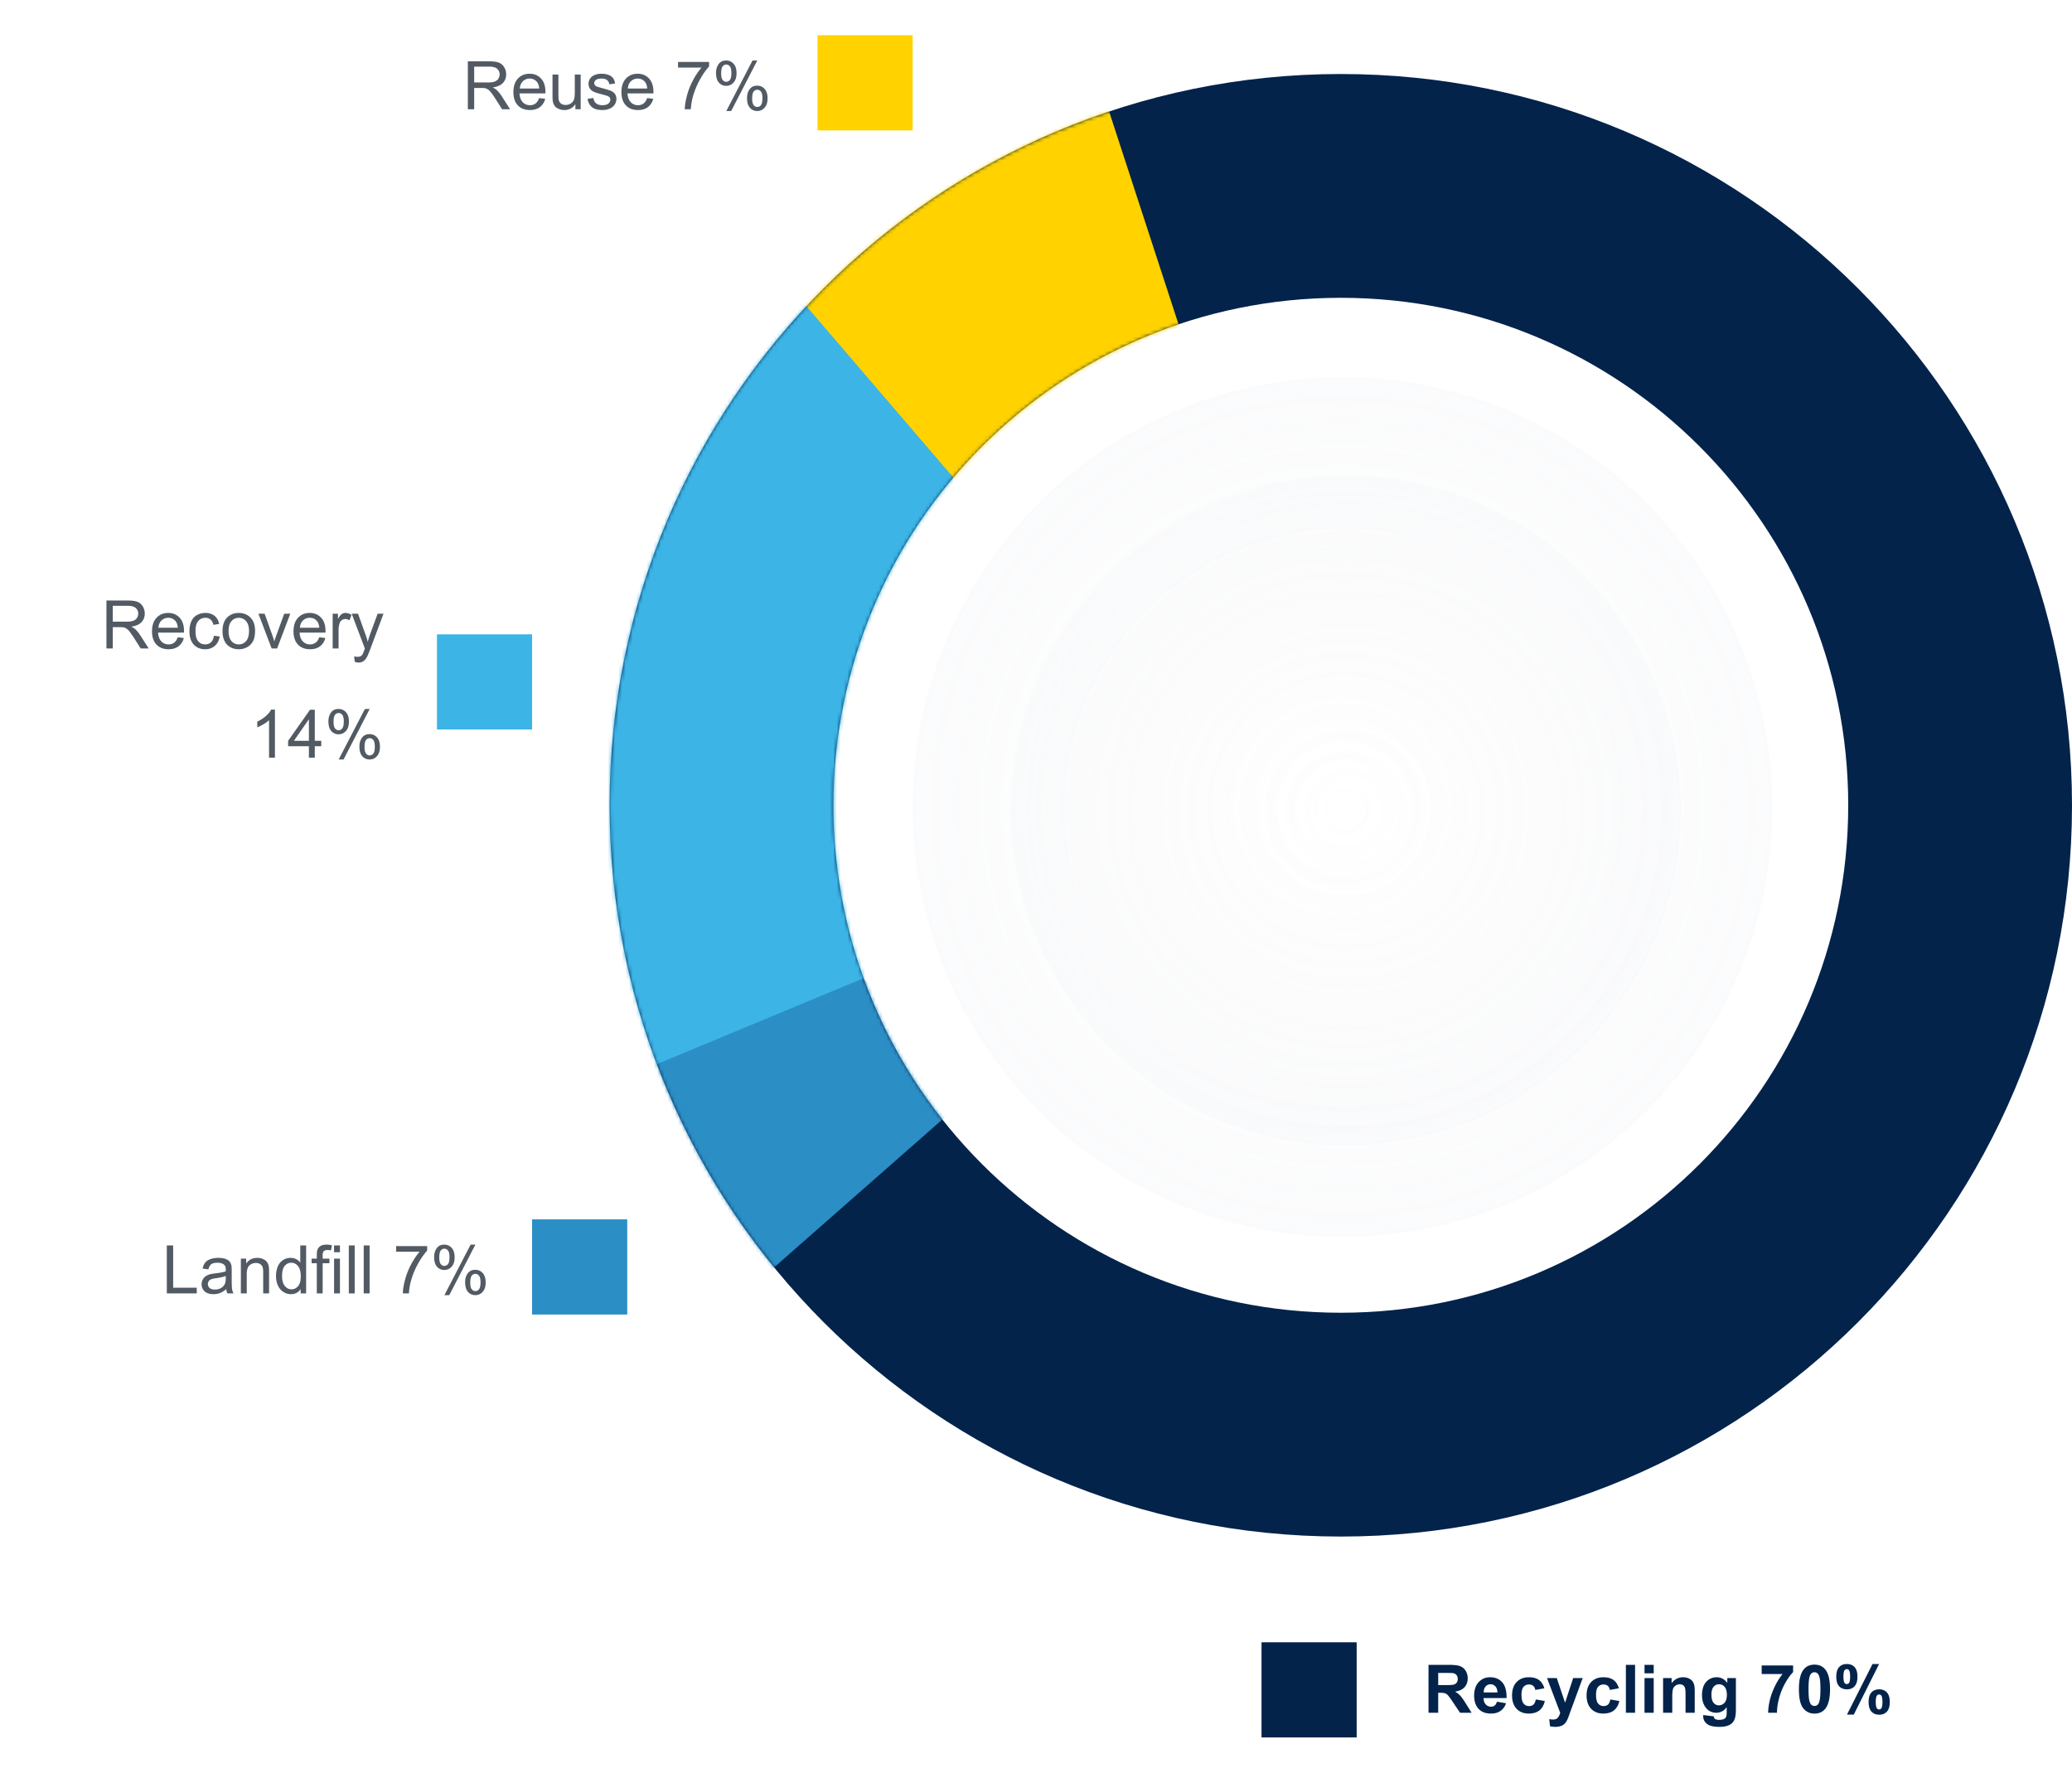 <svg width="588" height="503" viewBox="0 0 588 503" fill="none" xmlns="http://www.w3.org/2000/svg">
    <path d="M132.767 31V17.4h6.03c1.213 0 2.134.123 2.765.37.631.242 1.135.672 1.512 1.29.377.619.566 1.302.566 2.05 0 .965-.312 1.779-.937 2.44-.625.662-1.589 1.083-2.894 1.262.476.229.838.455 1.085.677.526.483 1.024 1.086 1.494 1.81L144.753 31h-2.263l-1.8-2.83c-.526-.816-.959-1.44-1.299-1.874-.34-.433-.646-.736-.918-.909a2.64 2.64 0 0 0-.817-.362c-.204-.043-.538-.065-1.002-.065h-2.087V31h-1.8zm1.8-7.598h3.869c.822 0 1.465-.084 1.929-.25.464-.174.817-.446 1.058-.817.241-.377.362-.786.362-1.225 0-.643-.235-1.172-.705-1.586-.464-.415-1.2-.622-2.208-.622h-4.305v4.5zm18.434 4.425 1.726.213c-.273 1.009-.777 1.791-1.513 2.348-.736.556-1.676.835-2.82.835-1.441 0-2.585-.443-3.433-1.327-.841-.89-1.261-2.137-1.261-3.739 0-1.657.426-2.944 1.28-3.86.853-.915 1.961-1.372 3.321-1.372 1.318 0 2.394.448 3.229 1.345s1.252 2.159 1.252 3.785c0 .1-.003.248-.009.445h-7.348c.062 1.083.368 1.912.919 2.487.55.575 1.237.863 2.059.863.613 0 1.135-.161 1.568-.483.433-.321.776-.835 1.03-1.54zm-5.483-2.7h5.502c-.075-.828-.285-1.45-.631-1.864-.532-.644-1.222-.965-2.069-.965-.767 0-1.413.257-1.939.77-.52.513-.807 1.2-.863 2.06zM163.29 31v-1.447c-.767 1.113-1.81 1.67-3.127 1.67a4.02 4.02 0 0 1-1.633-.334c-.501-.223-.875-.501-1.122-.835-.241-.34-.412-.755-.511-1.243-.068-.328-.102-.848-.102-1.559v-6.104h1.67v5.464c0 .872.034 1.46.102 1.763.106.439.328.785.668 1.039.341.247.761.37 1.262.37s.971-.126 1.41-.38c.439-.26.749-.609.928-1.048.186-.445.278-1.089.278-1.93v-5.278h1.67V31h-1.493zm3.451-2.94 1.651-.26c.093.661.35 1.168.77 1.52.427.353 1.021.53 1.781.53.767 0 1.336-.155 1.707-.464.371-.316.557-.684.557-1.104 0-.378-.164-.674-.492-.89-.229-.15-.798-.338-1.707-.567-1.224-.309-2.075-.575-2.551-.798-.47-.229-.829-.54-1.076-.937a2.532 2.532 0 0 1-.362-1.326c0-.44.099-.845.297-1.216a2.73 2.73 0 0 1 .826-.937c.259-.191.612-.352 1.057-.482a4.992 4.992 0 0 1 1.447-.204c.774 0 1.451.111 2.032.334.588.222 1.021.526 1.299.909.278.377.47.884.575 1.521l-1.633.223c-.074-.507-.29-.903-.649-1.187-.353-.285-.853-.427-1.503-.427-.767 0-1.314.127-1.642.38-.328.254-.492.55-.492.89 0 .217.068.412.204.585.136.18.35.328.641.446.167.061.658.204 1.475.426 1.181.316 2.004.576 2.467.78.47.198.838.488 1.104.872.266.383.399.86.399 1.428 0 .557-.164 1.083-.491 1.578-.322.488-.789.869-1.401 1.14-.613.267-1.305.4-2.078.4-1.281 0-2.258-.266-2.932-.798-.668-.532-1.095-1.32-1.28-2.366zm16.912-.233 1.726.213c-.272 1.009-.776 1.791-1.512 2.348-.736.556-1.676.835-2.821.835-1.441 0-2.585-.443-3.432-1.327-.841-.89-1.262-2.137-1.262-3.739 0-1.657.427-2.944 1.28-3.86.854-.915 1.961-1.372 3.322-1.372 1.317 0 2.393.448 3.228 1.345.835.897 1.253 2.159 1.253 3.785 0 .1-.004.248-.01.445h-7.347c.061 1.083.368 1.912.918 2.487.551.575 1.237.863 2.06.863.612 0 1.135-.161 1.568-.483.432-.321.776-.835 1.029-1.54zm-5.483-2.7h5.502c-.074-.828-.285-1.45-.631-1.864-.532-.644-1.222-.965-2.069-.965-.767 0-1.413.257-1.939.77-.519.513-.807 1.2-.863 2.06zm14.25-5.946v-1.605h8.805v1.299c-.866.921-1.726 2.146-2.579 3.673a22.494 22.494 0 0 0-1.967 4.713c-.334 1.138-.548 2.384-.64 3.739h-1.717c.019-1.07.229-2.363.631-3.878a20.373 20.373 0 0 1 1.726-4.379c.754-1.41 1.555-2.598 2.403-3.562h-6.662zm10.781 1.484c0-.971.244-1.797.733-2.477.488-.68 1.196-1.02 2.124-1.02.854 0 1.559.306 2.115.918.563.606.845 1.5.845 2.681 0 1.15-.285 2.038-.854 2.663-.563.618-1.259.927-2.087.927a2.657 2.657 0 0 1-2.06-.918c-.544-.612-.816-1.537-.816-2.774zm2.903-2.347c-.414 0-.76.18-1.039.538-.272.359-.408 1.017-.408 1.976 0 .872.139 1.488.418 1.846.278.353.621.529 1.029.529.421 0 .767-.18 1.04-.538.278-.359.417-1.014.417-1.967 0-.878-.139-1.494-.417-1.846-.279-.359-.625-.538-1.04-.538zm.01 13.183 7.44-14.334h1.355l-7.413 14.334h-1.382zm5.882-3.692c0-.978.244-1.803.733-2.478.488-.68 1.199-1.02 2.133-1.02.854 0 1.559.306 2.116.919.562.606.844 1.5.844 2.68 0 1.151-.285 2.039-.854 2.663a2.719 2.719 0 0 1-2.096.928c-.823 0-1.51-.306-2.06-.919-.544-.618-.816-1.543-.816-2.773zm2.913-2.348c-.421 0-.77.18-1.049.539-.272.358-.408 1.017-.408 1.976 0 .866.139 1.478.418 1.837.278.358.621.538 1.029.538.427 0 .777-.18 1.049-.538.278-.36.417-1.015.417-1.967 0-.879-.139-1.494-.417-1.846-.279-.36-.625-.539-1.039-.539zM30.207 184v-13.601h6.03c1.213 0 2.135.124 2.765.372.631.241 1.135.671 1.513 1.289.377.619.566 1.302.566 2.05 0 .965-.313 1.779-.937 2.44-.625.662-1.59 1.083-2.895 1.262.476.229.838.455 1.085.677.526.483 1.024 1.086 1.494 1.809L42.194 184H39.93l-1.8-2.83c-.525-.816-.958-1.441-1.299-1.874-.34-.433-.646-.736-.918-.909a2.65 2.65 0 0 0-.816-.362c-.204-.043-.538-.065-1.002-.065h-2.088V184h-1.8zm1.8-7.598h3.869c.823 0 1.466-.084 1.93-.251.464-.173.816-.445 1.057-.816.242-.377.362-.786.362-1.225 0-.643-.235-1.172-.705-1.586-.464-.414-1.2-.622-2.208-.622h-4.305v4.5zm18.434 4.425 1.726.214c-.272 1.008-.776 1.79-1.512 2.347-.736.556-1.676.835-2.82.835-1.442 0-2.586-.443-3.433-1.327-.841-.891-1.262-2.137-1.262-3.739 0-1.657.427-2.944 1.28-3.859.854-.916 1.961-1.373 3.322-1.373 1.317 0 2.393.448 3.228 1.345.835.897 1.253 2.159 1.253 3.785 0 .099-.003.248-.01.445h-7.347c.062 1.083.368 1.912.918 2.487.55.575 1.237.863 2.06.863.612 0 1.135-.161 1.568-.483.433-.321.776-.835 1.03-1.54zm-5.483-2.7h5.502c-.074-.828-.285-1.45-.63-1.864-.533-.644-1.222-.965-2.07-.965-.767 0-1.413.257-1.939.77-.52.513-.807 1.2-.862 2.059zm15.744 2.264 1.642.213c-.18 1.132-.64 2.02-1.382 2.663-.736.637-1.642.956-2.718.956-1.349 0-2.434-.439-3.257-1.318-.816-.884-1.224-2.149-1.224-3.794 0-1.064.176-1.995.529-2.793.352-.797.887-1.394 1.605-1.79a4.773 4.773 0 0 1 2.356-.603c1.07 0 1.945.272 2.625.816.68.538 1.117 1.305 1.309 2.301l-1.624.25c-.155-.661-.43-1.159-.826-1.493-.39-.334-.863-.501-1.42-.501-.84 0-1.524.303-2.05.909-.525.6-.788 1.552-.788 2.857 0 1.324.254 2.286.76 2.886.508.6 1.17.9 1.986.9.656 0 1.203-.201 1.642-.603.44-.402.718-1.021.835-1.856zm2.45-1.317c0-1.825.506-3.176 1.52-4.054.848-.73 1.881-1.095 3.1-1.095 1.354 0 2.461.445 3.32 1.336.86.884 1.29 2.109 1.29 3.674 0 1.267-.191 2.266-.575 2.996a4.008 4.008 0 0 1-1.66 1.689 4.809 4.809 0 0 1-2.376.603c-1.379 0-2.495-.443-3.349-1.327-.847-.884-1.27-2.159-1.27-3.822zm1.716 0c0 1.261.275 2.208.825 2.839.55.624 1.243.937 2.079.937.828 0 1.518-.316 2.068-.947s.826-1.592.826-2.885c0-1.218-.278-2.14-.835-2.765-.55-.63-1.237-.946-2.06-.946-.835 0-1.527.312-2.078.937-.55.625-.825 1.568-.825 2.83zM77.086 184l-3.748-9.853H75.1l2.115 5.901c.229.637.439 1.299.63 1.985a28.53 28.53 0 0 1 .622-1.874l2.19-6.012h1.716L78.644 184h-1.558zm13.508-3.173 1.725.214c-.272 1.008-.776 1.79-1.512 2.347-.736.556-1.676.835-2.82.835-1.441 0-2.585-.443-3.433-1.327-.84-.891-1.261-2.137-1.261-3.739 0-1.657.426-2.944 1.28-3.859.853-.916 1.96-1.373 3.321-1.373 1.317 0 2.394.448 3.229 1.345.834.897 1.252 2.159 1.252 3.785 0 .099-.003.248-.01.445h-7.347c.062 1.083.368 1.912.918 2.487.551.575 1.237.863 2.06.863.612 0 1.135-.161 1.568-.483.433-.321.776-.835 1.03-1.54zm-5.483-2.7h5.501c-.074-.828-.284-1.45-.63-1.864-.532-.644-1.222-.965-2.07-.965-.766 0-1.413.257-1.938.77-.52.513-.808 1.2-.863 2.059zM94.407 184v-9.853h1.503v1.494c.383-.699.736-1.16 1.057-1.382a1.873 1.873 0 0 1 1.076-.334c.563 0 1.135.179 1.717.538l-.575 1.549c-.409-.241-.817-.362-1.225-.362a1.58 1.58 0 0 0-.983.334c-.291.217-.498.52-.622.91a6.498 6.498 0 0 0-.278 1.948V184h-1.67zm6.271 3.794-.185-1.567c.365.099.683.148.955.148.371 0 .668-.062.891-.186.223-.123.405-.296.547-.519.105-.167.275-.581.51-1.243.031-.093.081-.229.149-.408l-3.739-9.872h1.8l2.05 5.706c.266.724.504 1.484.715 2.282.191-.767.42-1.515.686-2.245l2.106-5.743h1.67l-3.748 10.02c-.402 1.082-.714 1.828-.937 2.236-.297.55-.637.952-1.021 1.206-.383.26-.841.39-1.373.39-.321 0-.68-.068-1.076-.205zM78.023 215h-1.67v-10.641c-.402.383-.93.767-1.586 1.15-.65.384-1.234.671-1.754.863v-1.614c.934-.439 1.75-.971 2.45-1.596.698-.625 1.193-1.231 1.484-1.818h1.076V215zm9.64 0v-3.256h-5.901v-1.531l6.206-8.814h1.364v8.814h1.837v1.531h-1.837V215h-1.67zm0-4.787v-6.132l-4.26 6.132h4.26zm5.538-5.548c0-.971.244-1.797.733-2.477.488-.68 1.196-1.021 2.124-1.021.854 0 1.559.307 2.115.919.563.606.845 1.5.845 2.681 0 1.15-.285 2.038-.854 2.663-.563.618-1.259.927-2.087.927-.823 0-1.51-.306-2.06-.918-.544-.612-.816-1.537-.816-2.774zm2.904-2.347c-.415 0-.761.179-1.04.538-.272.359-.408 1.017-.408 1.976 0 .872.14 1.487.418 1.846.278.353.621.529 1.03.529.42 0 .766-.179 1.039-.538.278-.359.417-1.014.417-1.967 0-.878-.14-1.494-.417-1.846-.279-.359-.625-.538-1.04-.538zm.009 13.183 7.44-14.334h1.355l-7.413 14.334h-1.382zm5.882-3.692c0-.978.244-1.803.733-2.477.488-.681 1.199-1.021 2.133-1.021.854 0 1.559.306 2.116.918.562.607.844 1.5.844 2.682 0 1.15-.285 2.038-.854 2.662a2.717 2.717 0 0 1-2.096.928c-.823 0-1.51-.306-2.06-.918-.544-.619-.816-1.544-.816-2.774zm2.913-2.348c-.421 0-.77.18-1.049.539-.272.358-.408 1.017-.408 1.976 0 .865.139 1.478.418 1.836.278.359.621.539 1.029.539.427 0 .777-.18 1.049-.539.278-.358.417-1.014.417-1.966 0-.879-.139-1.494-.417-1.846-.279-.359-.625-.539-1.039-.539zM47.34 367v-13.601h1.8v11.996h6.698V367H47.34zm16.866-1.215c-.618.525-1.215.896-1.79 1.113a5.133 5.133 0 0 1-1.837.325c-1.083 0-1.915-.263-2.496-.789-.581-.532-.872-1.209-.872-2.032 0-.482.108-.921.325-1.317.222-.402.51-.724.862-.965.36-.241.761-.424 1.206-.547.328-.087.823-.17 1.485-.251 1.348-.161 2.34-.352 2.978-.575.006-.229.01-.374.01-.436 0-.68-.158-1.16-.474-1.438-.427-.377-1.06-.566-1.902-.566-.785 0-1.367.139-1.744.418-.371.272-.646.757-.826 1.456l-1.633-.223c.149-.698.393-1.261.733-1.688.34-.433.832-.764 1.475-.993.644-.235 1.39-.352 2.236-.352.841 0 1.525.099 2.05.297.526.198.913.448 1.16.751.248.297.42.674.52 1.132.056.284.083.798.083 1.54v2.227c0 1.552.034 2.535.102 2.95.075.408.217.801.427 1.178H64.54a3.536 3.536 0 0 1-.334-1.215zm-.14-3.73c-.605.248-1.514.458-2.727.631-.686.099-1.172.21-1.456.334a1.444 1.444 0 0 0-.89 1.336c0 .445.166.816.5 1.113.34.297.835.446 1.484.446.644 0 1.216-.14 1.717-.418a2.622 2.622 0 0 0 1.104-1.16c.18-.377.269-.934.269-1.67v-.612zM68.354 367v-9.853h1.503v1.401c.724-1.082 1.769-1.623 3.136-1.623.593 0 1.138.108 1.632.325.502.21.876.488 1.123.834.248.347.42.758.52 1.234.062.31.092.851.092 1.624V367h-1.67v-5.993c0-.681-.064-1.188-.194-1.522a1.576 1.576 0 0 0-.696-.807c-.328-.204-.715-.306-1.16-.306-.711 0-1.326.226-1.846.677-.513.452-.77 1.308-.77 2.57V367h-1.67zm16.968 0v-1.243c-.624.977-1.543 1.466-2.755 1.466-.786 0-1.51-.217-2.171-.65-.656-.433-1.166-1.036-1.53-1.809-.36-.779-.539-1.673-.539-2.681 0-.983.164-1.874.492-2.672.328-.804.82-1.419 1.475-1.846a3.942 3.942 0 0 1 2.199-.64c.593 0 1.122.127 1.586.38.464.248.841.572 1.132.974v-4.88h1.66V367h-1.549zm-5.278-4.917c0 1.262.265 2.205.797 2.83.532.624 1.16.937 1.884.937.73 0 1.348-.297 1.855-.891.513-.6.77-1.512.77-2.737 0-1.348-.26-2.338-.78-2.969-.519-.63-1.159-.946-1.92-.946-.742 0-1.363.303-1.864.909-.495.606-.742 1.562-.742 2.867zM89.904 367v-8.554H88.43v-1.299h1.475v-1.048c0-.662.06-1.153.177-1.475.16-.433.442-.782.844-1.048.408-.272.977-.409 1.707-.409.47 0 .99.056 1.558.167l-.25 1.457a5.59 5.59 0 0 0-.983-.093c-.508 0-.866.108-1.077.325-.21.216-.315.622-.315 1.215v.909h1.92v1.299h-1.92V367h-1.66zm4.899-11.68v-1.921h1.67v1.921h-1.67zm0 11.68v-9.853h1.67V367h-1.67zm4.184 0v-13.601h1.67V367h-1.67zm4.23 0v-13.601h1.67V367h-1.67zm9.203-11.819v-1.605h8.805v1.299c-.866.921-1.726 2.146-2.579 3.673a22.506 22.506 0 0 0-1.967 4.713c-.334 1.138-.548 2.385-.64 3.739h-1.717c.019-1.07.229-2.363.631-3.878a20.382 20.382 0 0 1 1.726-4.379c.754-1.41 1.555-2.597 2.403-3.562h-6.662zm10.781 1.484c0-.971.244-1.797.733-2.477.488-.68 1.196-1.021 2.124-1.021.854 0 1.559.307 2.115.919.563.606.845 1.5.845 2.681 0 1.15-.285 2.038-.854 2.663-.563.618-1.259.927-2.087.927a2.657 2.657 0 0 1-2.06-.918c-.544-.612-.816-1.537-.816-2.774zm2.903-2.347c-.414 0-.76.179-1.039.538-.272.359-.408 1.017-.408 1.976 0 .872.139 1.487.418 1.846.278.353.621.529 1.029.529.421 0 .767-.179 1.04-.538.278-.359.417-1.014.417-1.967 0-.878-.139-1.494-.417-1.846-.279-.359-.625-.538-1.04-.538zm.01 13.183 7.44-14.334h1.355l-7.413 14.334h-1.382zm5.882-3.692c0-.978.244-1.803.733-2.477.488-.681 1.199-1.021 2.133-1.021.854 0 1.559.306 2.116.918.562.607.844 1.5.844 2.682 0 1.15-.285 2.038-.854 2.662a2.717 2.717 0 0 1-2.096.928c-.823 0-1.51-.306-2.06-.918-.544-.619-.816-1.544-.816-2.774zm2.913-2.348c-.421 0-.77.18-1.049.539-.272.358-.408 1.017-.408 1.976 0 .865.139 1.478.418 1.836.278.359.621.539 1.029.539.427 0 .777-.18 1.049-.539.278-.358.417-1.014.417-1.966 0-.879-.139-1.494-.417-1.846-.279-.359-.625-.539-1.039-.539z" fill="#525A63"/>
    <path d="M405.392 486v-13.601h5.779c1.454 0 2.508.124 3.164.372.662.241 1.191.674 1.586 1.298.396.625.594 1.339.594 2.143 0 1.021-.3 1.865-.9 2.533-.6.662-1.497 1.079-2.69 1.253.594.346 1.082.726 1.466 1.141.389.414.912 1.15 1.567 2.208l1.661 2.653h-3.284l-1.985-2.959c-.705-1.058-1.188-1.723-1.448-1.995-.259-.278-.535-.467-.825-.566-.291-.105-.752-.158-1.383-.158h-.556V486h-2.746zm2.746-7.849h2.031c1.318 0 2.14-.055 2.468-.167.328-.111.585-.303.77-.575.186-.272.279-.612.279-1.02 0-.458-.124-.826-.372-1.104-.241-.285-.584-.464-1.029-.538-.223-.031-.891-.047-2.004-.047h-2.143v3.451zm16.662 4.713 2.597.436c-.334.953-.862 1.679-1.586 2.18-.717.495-1.617.743-2.7.743-1.713 0-2.981-.56-3.803-1.68-.65-.896-.975-2.028-.975-3.395 0-1.633.427-2.91 1.281-3.832.853-.927 1.933-1.391 3.238-1.391 1.465 0 2.622.485 3.469 1.456.848.965 1.253 2.446 1.216 4.444h-6.532c.019.773.229 1.376.631 1.809.402.427.903.64 1.503.64.408 0 .752-.111 1.03-.334.278-.222.489-.581.631-1.076zm.148-2.635c-.018-.754-.213-1.326-.584-1.716a1.787 1.787 0 0 0-1.355-.594c-.569 0-1.039.208-1.41.622-.371.414-.553.977-.547 1.688h3.896zm13.313-1.168-2.57.463c-.086-.513-.284-.899-.593-1.159-.303-.26-.699-.39-1.188-.39-.649 0-1.169.226-1.558.677-.384.446-.576 1.194-.576 2.245 0 1.169.195 1.995.585 2.478.396.482.924.723 1.586.723.495 0 .9-.139 1.216-.417.315-.285.538-.77.668-1.457l2.56.436c-.266 1.175-.776 2.063-1.531 2.663-.754.6-1.765.9-3.033.9-1.441 0-2.592-.455-3.452-1.364-.853-.909-1.28-2.168-1.28-3.776 0-1.627.43-2.891 1.29-3.794.859-.91 2.022-1.364 3.488-1.364 1.2 0 2.152.26 2.857.779.712.513 1.222 1.299 1.531 2.357zm.752-2.914h2.774l2.356 6.996 2.301-6.996h2.7l-3.479 9.482-.622 1.716c-.229.575-.448 1.015-.659 1.318a2.7 2.7 0 0 1-.714.733c-.266.191-.597.34-.993.445a5.103 5.103 0 0 1-1.326.158c-.501 0-.993-.053-1.476-.158l-.231-2.041c.408.08.776.12 1.104.12.606 0 1.054-.179 1.345-.538.29-.352.513-.804.668-1.354l-3.748-9.881zm20.401 2.914-2.57.463c-.087-.513-.285-.899-.594-1.159-.303-.26-.699-.39-1.188-.39-.649 0-1.168.226-1.558.677-.384.446-.575 1.194-.575 2.245 0 1.169.195 1.995.584 2.478.396.482.925.723 1.587.723.494 0 .9-.139 1.215-.417.315-.285.538-.77.668-1.457l2.56.436c-.265 1.175-.776 2.063-1.53 2.663-.755.6-1.766.9-3.034.9-1.441 0-2.591-.455-3.451-1.364-.854-.909-1.28-2.168-1.28-3.776 0-1.627.429-2.891 1.289-3.794.86-.91 2.023-1.364 3.488-1.364 1.2 0 2.153.26 2.858.779.711.513 1.221 1.299 1.531 2.357zm1.985 6.939v-13.601h2.607V486h-2.607zm5.288-11.188v-2.413h2.607v2.413h-2.607zm0 11.188v-9.853h2.607V486h-2.607zm14.25 0h-2.607v-5.028c0-1.064-.056-1.751-.167-2.06a1.44 1.44 0 0 0-.547-.733c-.248-.173-.548-.26-.9-.26-.452 0-.857.124-1.216.372a1.895 1.895 0 0 0-.742.983c-.13.408-.195 1.163-.195 2.264V486h-2.606v-9.853h2.421v1.448c.86-1.114 1.942-1.67 3.247-1.67.575 0 1.101.105 1.577.315.476.204.835.467 1.076.789.248.321.418.686.511 1.095.099.408.148.992.148 1.753V486zm2.412.649 2.978.362c.05.347.164.585.343.715.248.185.637.278 1.169.278.681 0 1.191-.102 1.531-.306.229-.136.402-.356.52-.659.08-.216.12-.615.12-1.197v-1.438c-.779 1.064-1.762 1.596-2.95 1.596-1.324 0-2.372-.56-3.145-1.679-.606-.885-.909-1.986-.909-3.303 0-1.651.396-2.913 1.187-3.785.798-.872 1.788-1.308 2.969-1.308 1.219 0 2.224.535 3.015 1.605v-1.383h2.44v8.842c0 1.163-.096 2.032-.287 2.607-.192.575-.461 1.026-.808 1.354-.346.328-.81.585-1.391.77-.575.186-1.305.279-2.19.279-1.67 0-2.854-.288-3.553-.863-.699-.569-1.048-1.293-1.048-2.171 0-.087.003-.192.009-.316zm2.329-5.779c0 1.045.201 1.812.603 2.3.408.483.909.724 1.503.724.637 0 1.175-.247 1.614-.742.439-.501.659-1.24.659-2.217 0-1.021-.211-1.779-.631-2.273a2.006 2.006 0 0 0-1.596-.743c-.625 0-1.141.245-1.549.733-.402.483-.603 1.222-.603 2.218zm14.259-5.864v-2.421h8.916v1.893c-.736.723-1.485 1.762-2.246 3.117a18.315 18.315 0 0 0-1.744 4.323c-.396 1.521-.59 2.882-.584 4.082h-2.514c.043-1.88.429-3.798 1.159-5.752.736-1.954 1.717-3.702 2.941-5.242h-5.928zm14.983-2.662c1.317 0 2.347.47 3.089 1.41.885 1.113 1.327 2.959 1.327 5.538 0 2.573-.445 4.423-1.336 5.548-.736.928-1.763 1.392-3.08 1.392-1.324 0-2.391-.507-3.201-1.522-.81-1.02-1.215-2.835-1.215-5.445 0-2.561.445-4.404 1.336-5.53.736-.927 1.763-1.391 3.08-1.391zm0 2.161c-.316 0-.597.102-.844.307-.248.197-.439.556-.576 1.076-.179.674-.269 1.809-.269 3.404 0 1.596.081 2.694.242 3.294.16.594.361.99.603 1.187.247.198.528.297.844.297.315 0 .597-.099.844-.297.248-.204.439-.565.575-1.085.18-.668.269-1.8.269-3.396 0-1.595-.08-2.69-.241-3.284-.161-.6-.365-.999-.612-1.196a1.251 1.251 0 0 0-.835-.307zm6.188 1.253c0-1.219.266-2.122.798-2.709.538-.588 1.265-.882 2.18-.882.946 0 1.685.294 2.217.882.538.581.807 1.484.807 2.709 0 1.218-.269 2.121-.807 2.709-.532.587-1.255.881-2.171.881-.946 0-1.688-.291-2.226-.872-.532-.587-.798-1.494-.798-2.718zm2.032-.019c0 .885.102 1.478.306 1.782a.737.737 0 0 0 .64.333.746.746 0 0 0 .649-.333c.198-.304.297-.897.297-1.782 0-.884-.099-1.475-.297-1.772a.739.739 0 0 0-.649-.343.736.736 0 0 0-.64.334c-.204.303-.306.897-.306 1.781zm2.931 10.781h-1.929l7.245-14.353h1.874l-7.19 14.353zm4.212-3.572c0-1.219.266-2.122.798-2.709.538-.588 1.271-.882 2.199-.882.934 0 1.667.294 2.199.882.538.587.807 1.49.807 2.709 0 1.224-.269 2.13-.807 2.718-.532.588-1.256.881-2.171.881-.947 0-1.689-.293-2.227-.881-.532-.588-.798-1.494-.798-2.718zm2.032-.01c0 .885.102 1.476.306 1.772a.733.733 0 0 0 .64.344.723.723 0 0 0 .64-.334c.204-.303.307-.897.307-1.782 0-.884-.099-1.478-.297-1.781a.748.748 0 0 0-.65-.334.725.725 0 0 0-.64.334c-.204.303-.306.897-.306 1.781z" fill="#03234B"/>
    <path fill-rule="evenodd" clip-rule="evenodd" d="M380.5 436C495.099 436 588 343.099 588 228.5S495.099 21 380.5 21 173 113.901 173 228.5 265.901 436 380.5 436zm.002-63.507c79.527 0 143.995-64.468 143.995-143.994S460.029 84.504 380.502 84.504c-79.526 0-143.994 64.469-143.994 143.995 0 79.526 64.468 143.994 143.994 143.994z" fill="#03234B"/>
    <mask id="p62fhvbd4a" style="mask-type:alpha" maskUnits="userSpaceOnUse" x="173" y="21" width="415" height="415">
        <path fill-rule="evenodd" clip-rule="evenodd" d="M380.5 436C495.099 436 588 343.099 588 228.5S495.099 21 380.5 21 173 113.901 173 228.5 265.901 436 380.5 436zm.002-63.507c79.527 0 143.995-64.468 143.995-143.994S460.029 84.504 380.502 84.504c-79.526 0-143.994 64.469-143.994 143.995 0 79.526 64.468 143.994 143.994 143.994z" fill="#03234B"/>
    </mask>
    <g mask="url(#p62fhvbd4a)">
        <path d="M342.839 117.736 308.871 13.617l-93.043 58.337 76.059 88.612 50.952-42.83z" fill="#FFD200"/>
        <path d="m152.32 315.637 92.305-39.137 25.106 39.137-73.105 64.244-44.306-64.244z" fill="#2B8EC5"/>
        <path d="m217.307 73.43 53.168 62.028 7.384 128.488-122.58 50.952-45.045-14.769 107.073-226.7z" fill="#3CB4E6"/>
    </g>
    <path fill="#FFD200" d="M232 10h27v27h-27z"/>
    <path fill="#3CB4E6" d="M124 180h27v27h-27z"/>
    <path fill="#2B8EC5" d="M151 346h27v27h-27z"/>
    <path fill="#03234B" d="M358 466h27v27h-27z"/>
    <g opacity=".5" filter="url(#bvt9fvuhhb)">
        <circle cx="381" cy="229" r="122" fill="url(#5ims3j8sac)"/>
    </g>
    <g opacity=".5" filter="url(#m4jepktt0d)">
        <circle cx="382" cy="230" r="95" fill="url(#lzufaipdie)"/>
    </g>
    <defs>
        <radialGradient id="5ims3j8sac" cx="0" cy="0" r="1" gradientUnits="userSpaceOnUse" gradientTransform="rotate(90 76 305) scale(122)">
            <stop stop-color="#fff" stop-opacity=".84"/>
            <stop offset="1" stop-color="#F7F8FA"/>
        </radialGradient>
        <radialGradient id="lzufaipdie" cx="0" cy="0" r="1" gradientUnits="userSpaceOnUse" gradientTransform="matrix(0 95 -95 0 382 230)">
            <stop stop-color="#fff" stop-opacity=".84"/>
            <stop offset="1" stop-color="#F7F8FA"/>
        </radialGradient>
        <filter id="bvt9fvuhhb" x="259" y="107" width="244" height="244" filterUnits="userSpaceOnUse" color-interpolation-filters="sRGB">
            <feFlood flood-opacity="0" result="BackgroundImageFix"/>
            <feBlend in="SourceGraphic" in2="BackgroundImageFix" result="shape"/>
            <feColorMatrix in="SourceAlpha" values="0 0 0 0 0 0 0 0 0 0 0 0 0 0 0 0 0 0 127 0" result="hardAlpha"/>
            <feOffset/>
            <feGaussianBlur stdDeviation="8"/>
            <feComposite in2="hardAlpha" operator="arithmetic" k2="-1" k3="1"/>
            <feColorMatrix values="0 0 0 0 0 0 0 0 0 0 0 0 0 0 0 0 0 0 0.06 0"/>
            <feBlend in2="shape" result="effect1_innerShadow_1123_13017"/>
        </filter>
        <filter id="m4jepktt0d" x="287" y="135" width="190" height="190" filterUnits="userSpaceOnUse" color-interpolation-filters="sRGB">
            <feFlood flood-opacity="0" result="BackgroundImageFix"/>
            <feBlend in="SourceGraphic" in2="BackgroundImageFix" result="shape"/>
            <feColorMatrix in="SourceAlpha" values="0 0 0 0 0 0 0 0 0 0 0 0 0 0 0 0 0 0 127 0" result="hardAlpha"/>
            <feOffset/>
            <feGaussianBlur stdDeviation="8"/>
            <feComposite in2="hardAlpha" operator="arithmetic" k2="-1" k3="1"/>
            <feColorMatrix values="0 0 0 0 0 0 0 0 0 0 0 0 0 0 0 0 0 0 0.06 0"/>
            <feBlend in2="shape" result="effect1_innerShadow_1123_13017"/>
        </filter>
    </defs>
</svg>
